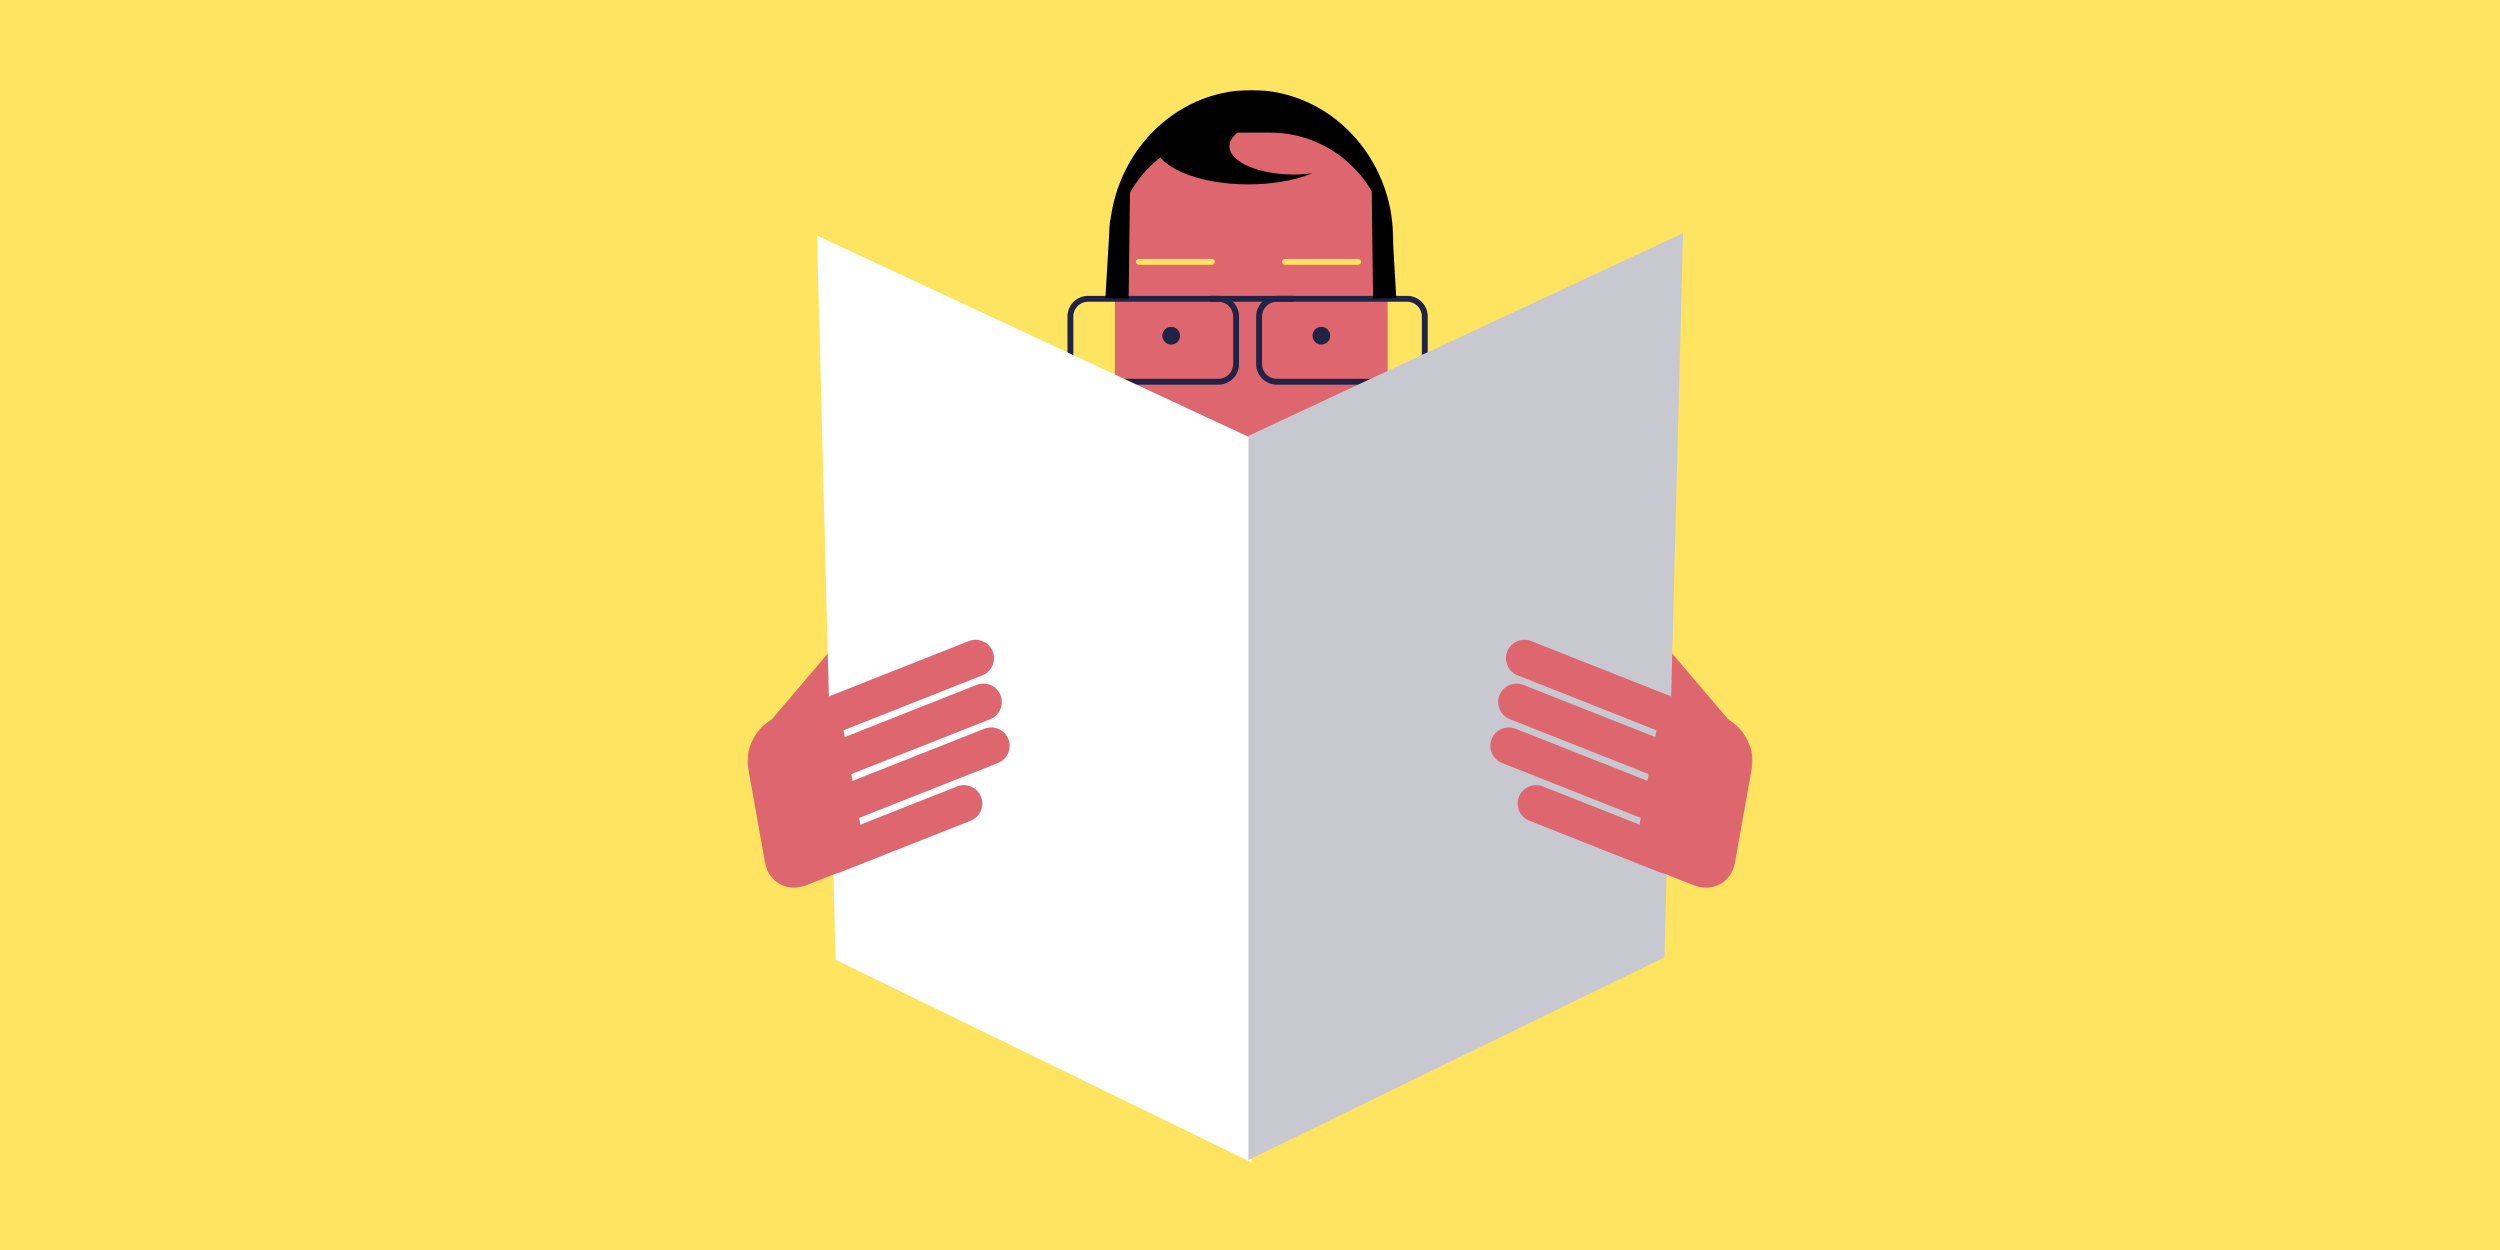 <?xml version="1.0" encoding="UTF-8"?>
<svg width="1000px" height="500px" viewBox="0 0 1000 500" version="1.1" xmlns="http://www.w3.org/2000/svg" xmlns:xlink="http://www.w3.org/1999/xlink">
    <title>1 Element/Illustration/Teaser/FAQ_Printabo_horizontal</title>
    <defs>
        <polygon id="path-1" points="0 0 113.625 0 113.625 119.766 0 119.766"></polygon>
        <polygon id="path-3" points="0 429 402 429 402 0 0 0"></polygon>
    </defs>
    <g id="1-Element/Illustration/Teaser/FAQ_Printabo_horizontal" stroke="none" stroke-width="1" fill="none" fill-rule="evenodd">
        <polygon id="Fill-1" fill="#FFE462" points="-5.68434189e-13 500 1000.011 500 1000.011 0 -5.68434189e-13 0"></polygon>
        <g id="Group-50" transform="translate(299, 36)">
            <g id="Group-3" transform="translate(144.693, 0)">
                <mask id="mask-2" fill="white">
                    <use xlink:href="#path-1"></use>
                </mask>
                <g id="Clip-2"></g>
                <path d="M113.625,59.883 C113.625,92.956 88.189,119.766 56.813,119.766 C25.436,119.766 0,92.956 0,59.883 C0,26.81 25.436,-0 56.813,-0 C88.189,-0 113.625,26.81 113.625,59.883" id="Fill-1" fill="#000000" mask="url(#mask-2)"></path>
            </g>
            <path d="M209.068,188.812 L193.95,188.812 C168.103,188.812 146.955,167.679 146.955,141.849 L146.955,64.011 C146.955,38.181 168.103,17.047 193.95,17.047 L209.068,17.047 C234.915,17.047 256.062,38.181 256.062,64.011 L256.062,141.849 C256.062,167.679 234.915,188.812 209.068,188.812" id="Fill-4" fill="#DE666F"></path>
            <path d="M218.581,33.808 C204.329,33.808 192.775,28.748 192.775,22.506 C192.775,16.264 204.329,11.204 218.581,11.204 C223.665,11.204 228.402,11.851 232.398,12.963 C225.859,8.19 213.932,4.994 200.298,4.994 C179.637,4.994 162.888,12.329 162.888,21.378 C162.888,30.426 179.637,37.761 200.298,37.761 C210.162,37.761 219.127,36.086 225.811,33.354 C223.516,33.647 221.092,33.808 218.581,33.808" id="Fill-6" fill="#000000"></path>
            <path d="M136.211,84.693 C132.972,84.693 130.338,87.326 130.338,90.562 L130.338,109.649 C130.338,112.885 132.972,115.518 136.211,115.518 L188.388,115.518 C191.626,115.518 194.261,112.885 194.261,109.649 L194.261,90.562 C194.261,87.326 191.626,84.693 188.388,84.693 L136.211,84.693 Z M188.388,117.865 L136.211,117.865 C131.677,117.865 127.989,114.18 127.989,109.649 L127.989,90.562 C127.989,86.031 131.677,82.345 136.211,82.345 L188.388,82.345 C192.921,82.345 196.61,86.031 196.61,90.562 L196.61,109.649 C196.61,114.18 192.921,117.865 188.388,117.865 L188.388,117.865 Z" id="Fill-8" fill="#202346"></path>
            <path d="M211.691,84.693 C208.452,84.693 205.818,87.326 205.818,90.562 L205.818,109.649 C205.818,112.885 208.452,115.518 211.691,115.518 L263.868,115.518 C267.106,115.518 269.741,112.885 269.741,109.649 L269.741,90.562 C269.741,87.326 267.106,84.693 263.868,84.693 L211.691,84.693 Z M263.868,117.865 L211.691,117.865 C207.157,117.865 203.468,114.18 203.468,109.649 L203.468,90.562 C203.468,86.031 207.157,82.345 211.691,82.345 L263.868,82.345 C268.401,82.345 272.09,86.031 272.09,90.562 L272.09,109.649 C272.09,114.18 268.401,117.865 263.868,117.865 L263.868,117.865 Z" id="Fill-10" fill="#202346"></path>
            <line x1="156.533" y1="68.736" x2="185.776" y2="68.736" id="Fill-12" fill="#FFFFFF"></line>
            <path d="M185.776,69.91 L156.533,69.91 C155.884,69.91 155.359,69.384 155.359,68.736 C155.359,68.088 155.884,67.562 156.533,67.562 L185.776,67.562 C186.424,67.562 186.95,68.088 186.95,68.736 C186.95,69.384 186.424,69.91 185.776,69.91" id="Fill-14" fill="#FFE462"></path>
            <line x1="215.019" y1="68.736" x2="244.262" y2="68.736" id="Fill-16" fill="#FFFFFF"></line>
            <path d="M244.262,69.91 L215.019,69.91 C214.37,69.91 213.844,69.384 213.844,68.736 C213.844,68.088 214.37,67.562 215.019,67.562 L244.262,67.562 C244.91,67.562 245.436,68.088 245.436,68.736 C245.436,69.384 244.91,69.91 244.262,69.91" id="Fill-18" fill="#FFE462"></path>
            <mask id="mask-4" fill="white">
                <use xlink:href="#path-3"></use>
            </mask>
            <g id="Clip-21"></g>
            <polygon id="Fill-20" fill="#202346" mask="url(#mask-4)" points="184.875 84.693 218.421 84.693 218.421 82.346 184.875 82.346"></polygon>
            <path d="M173.027,98.293 C173.027,100.251 171.439,101.838 169.48,101.838 C167.52,101.838 165.932,100.251 165.932,98.293 C165.932,96.335 167.52,94.748 169.48,94.748 C171.439,94.748 173.027,96.335 173.027,98.293" id="Fill-22" fill="#202346" mask="url(#mask-4)"></path>
            <path d="M233.091,98.293 C233.091,100.251 231.503,101.838 229.544,101.838 C227.585,101.838 225.997,100.251 225.997,98.293 C225.997,96.335 227.585,94.748 229.544,94.748 C231.503,94.748 233.091,96.335 233.091,98.293" id="Fill-23" fill="#202346" mask="url(#mask-4)"></path>
            <line x1="392.432" y1="261.713" x2="347.077" y2="208.442" id="Fill-24" fill="#DE666F" mask="url(#mask-4)"></line>
            <path d="M391.967,268.047 C393.574,268.165 395.226,267.676 396.55,266.55 C399.223,264.277 399.546,260.269 397.272,257.598 L351.917,204.327 C349.644,201.656 345.633,201.332 342.959,203.605 C340.286,205.878 339.963,209.886 342.237,212.557 L387.592,265.829 C388.74,267.177 390.33,267.927 391.967,268.047" id="Fill-25" fill="#DE666F" mask="url(#mask-4)"></path>
            <line x1="9.568" y1="261.713" x2="54.923" y2="208.442" id="Fill-26" fill="#DE666F" mask="url(#mask-4)"></line>
            <path d="M10.033,268.047 C8.426,268.165 6.774,267.676 5.45,266.55 C2.777,264.277 2.454,260.269 4.728,257.598 L50.083,204.327 C52.357,201.656 56.368,201.332 59.041,203.605 C61.714,205.878 62.037,209.886 59.763,212.557 L14.408,265.829 C13.261,267.177 11.67,267.927 10.033,268.047" id="Fill-27" fill="#DE666F" mask="url(#mask-4)"></path>
            <polygon id="Fill-28" fill="#000000" mask="url(#mask-4)" points="249.623 34.764 250.223 83.501 259.52 83.202 257.72 52.745"></polygon>
            <polygon id="Fill-29" fill="#000000" mask="url(#mask-4)" points="153.057 34.764 152.458 83.501 143.161 83.202 144.961 52.745"></polygon>
            <polygon id="Fill-30" fill="#FFFFFF" mask="url(#mask-4)" points="201.672 429 35.256 347.919 27.819 58.242 201.672 139.323"></polygon>
            <line x1="24.822" y1="253.559" x2="91.234" y2="227.29" id="Fill-31" fill="#DE666F" mask="url(#mask-4)"></line>
            <path d="M25.36,260.913 C22.229,261.143 19.179,259.343 17.963,256.272 C16.463,252.487 18.319,248.202 22.107,246.705 L88.519,220.435 C92.308,218.937 96.593,220.791 98.093,224.577 C99.593,228.363 97.737,232.647 93.949,234.145 L27.537,260.414 C26.821,260.697 26.088,260.86 25.36,260.913" id="Fill-32" fill="#DE666F" mask="url(#mask-4)"></path>
            <line x1="27.943" y1="271.088" x2="94.356" y2="244.819" id="Fill-33" fill="#DE666F" mask="url(#mask-4)"></line>
            <path d="M28.481,278.442 C25.35,278.671 22.301,276.872 21.084,273.801 C19.585,270.014 21.44,265.731 25.229,264.233 L91.641,237.964 C95.43,236.466 99.716,238.319 101.215,242.105 C102.714,245.891 100.859,250.175 97.071,251.673 L30.658,277.942 C29.943,278.225 29.21,278.388 28.481,278.442" id="Fill-34" fill="#DE666F" mask="url(#mask-4)"></path>
            <line x1="31.065" y1="288.616" x2="97.477" y2="262.347" id="Fill-35" fill="#DE666F" mask="url(#mask-4)"></line>
            <path d="M31.603,295.97 C28.472,296.2 25.422,294.4 24.206,291.329 C22.706,287.543 24.562,283.259 28.35,281.761 L94.762,255.492 C98.55,253.995 102.837,255.848 104.336,259.634 C105.836,263.42 103.981,267.703 100.192,269.202 L33.78,295.471 C33.064,295.753 32.332,295.917 31.603,295.97" id="Fill-36" fill="#DE666F" mask="url(#mask-4)"></path>
            <line x1="34.187" y1="306.144" x2="86.555" y2="285.43" id="Fill-37" fill="#DE666F" mask="url(#mask-4)"></line>
            <path d="M34.724,313.498 C31.594,313.728 28.544,311.928 27.327,308.857 C25.828,305.071 27.683,300.787 31.472,299.29 L83.84,278.576 C87.628,277.078 91.915,278.931 93.415,282.717 C94.914,286.503 93.058,290.787 89.27,292.285 L36.901,312.999 C36.186,313.282 35.453,313.445 34.724,313.498" id="Fill-38" fill="#DE666F" mask="url(#mask-4)"></path>
            <path d="M23.719,318.024 L33.639,314.1 C41.405,311.029 46.586,301.927 45.151,293.875 L38.397,255.951 C36.963,247.898 29.437,243.824 21.671,246.895 L11.751,250.819 C3.985,253.891 -1.195,262.992 0.239,271.044 L6.993,308.969 C8.426,317.021 15.954,321.096 23.719,318.024" id="Fill-39" fill="#DE666F" mask="url(#mask-4)"></path>
            <polygon id="Fill-40" fill="#C8C8D1" mask="url(#mask-4)" points="200.365 428.005 366.78 346.924 374.218 57.247 200.365 138.328"></polygon>
            <line x1="377.178" y1="253.559" x2="310.766" y2="227.29" id="Fill-41" fill="#DE666F" mask="url(#mask-4)"></line>
            <path d="M376.641,260.913 C379.771,261.143 382.821,259.343 384.038,256.272 C385.537,252.487 383.682,248.202 379.893,246.705 L313.481,220.435 C309.692,218.937 305.407,220.791 303.907,224.577 C302.407,228.363 304.263,232.647 308.051,234.145 L374.463,260.414 C375.179,260.697 375.912,260.86 376.641,260.913" id="Fill-42" fill="#DE666F" mask="url(#mask-4)"></path>
            <line x1="374.057" y1="271.088" x2="307.645" y2="244.819" id="Fill-43" fill="#DE666F" mask="url(#mask-4)"></line>
            <path d="M373.519,278.442 C376.65,278.671 379.7,276.872 380.916,273.801 C382.415,270.014 380.56,265.731 376.771,264.233 L310.359,237.964 C306.571,236.466 302.285,238.319 300.785,242.105 C299.286,245.891 301.141,250.175 304.93,251.673 L371.342,277.942 C372.057,278.225 372.79,278.388 373.519,278.442" id="Fill-44" fill="#DE666F" mask="url(#mask-4)"></path>
            <line x1="370.935" y1="288.616" x2="304.523" y2="262.347" id="Fill-45" fill="#DE666F" mask="url(#mask-4)"></line>
            <path d="M370.398,295.97 C373.528,296.2 376.578,294.4 377.794,291.329 C379.294,287.543 377.439,283.259 373.65,281.761 L307.238,255.492 C303.45,253.995 299.163,255.848 297.664,259.634 C296.164,263.42 298.02,267.703 301.808,269.202 L368.22,295.471 C368.936,295.753 369.669,295.917 370.398,295.97" id="Fill-46" fill="#DE666F" mask="url(#mask-4)"></path>
            <line x1="367.814" y1="306.144" x2="315.445" y2="285.43" id="Fill-47" fill="#DE666F" mask="url(#mask-4)"></line>
            <path d="M367.276,313.498 C370.407,313.728 373.457,311.928 374.673,308.857 C376.172,305.071 374.317,300.787 370.528,299.29 L318.16,278.576 C314.372,277.078 310.085,278.931 308.585,282.717 C307.086,286.503 308.942,290.787 312.73,292.285 L365.099,312.999 C365.814,313.282 366.547,313.445 367.276,313.498" id="Fill-48" fill="#DE666F" mask="url(#mask-4)"></path>
            <path d="M378.281,318.024 L368.361,314.1 C360.595,311.029 355.415,301.927 356.849,293.875 L363.603,255.951 C365.037,247.898 372.564,243.824 380.329,246.895 L390.249,250.819 C398.015,253.891 403.196,262.992 401.761,271.044 L395.008,308.969 C393.574,317.021 386.047,321.096 378.281,318.024" id="Fill-49" fill="#DE666F" mask="url(#mask-4)"></path>
        </g>
    </g>
</svg>